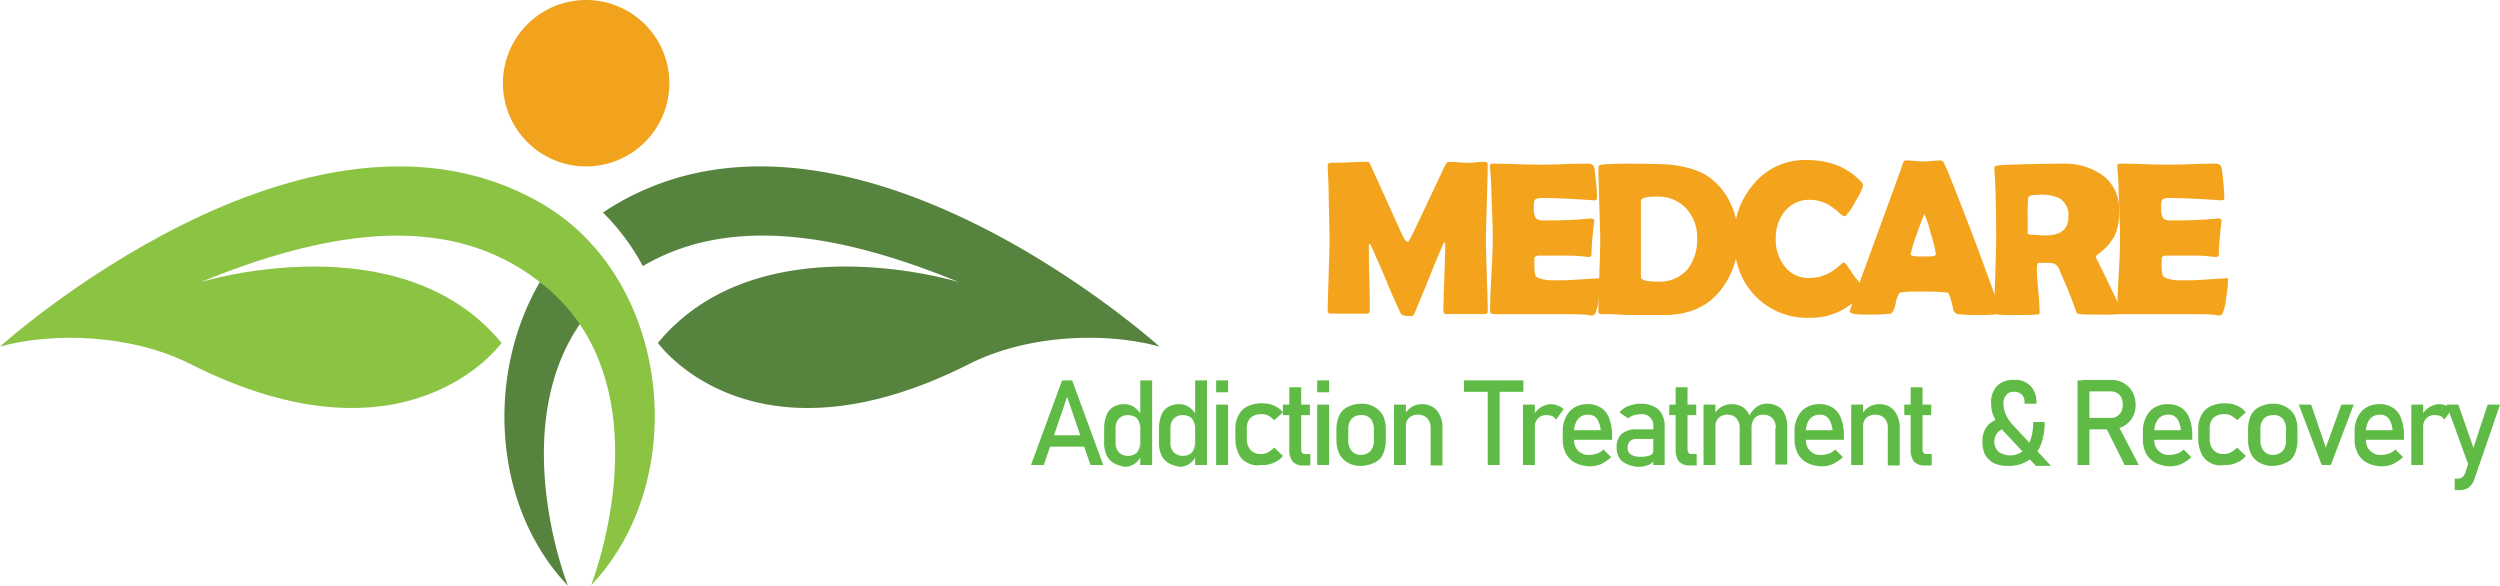 <svg id="simplegeo_logos" data-name="simplegeo logos" xmlns="http://www.w3.org/2000/svg" viewBox="0 0 546.8 128.1"><defs><style>.cls-1{fill:#5fbb46;}.cls-2{fill:#f4a31c;}.cls-3{fill:#56833d;}.cls-4{fill:#f1a31e;}.cls-5{fill:#8bc343;}</style></defs><g id="MedcareInc"><path class="cls-1" d="M232.3,84.5h2.2l6.8,18.5h-2.8l-5.1-14.9L228.3,103h-2.8Zm-3.7,12h9.7V99h-9.7Z" transform="translate(0 -1.3)"/><path class="cls-1" d="M243.6,102.6a4,4,0,0,1-1.6-1.8,6.55,6.55,0,0,1-.5-2.9V95a8.36,8.36,0,0,1,.5-2.9,3.85,3.85,0,0,1,1.5-1.8,4.75,4.75,0,0,1,2.4-.6,3.7,3.7,0,0,1,2.1.6,5.23,5.23,0,0,1,1.6,1.7l-.3,2.7a2.9,2.9,0,0,0-.3-1.4,2,2,0,0,0-.9-.9,3.19,3.19,0,0,0-1.4-.3,2.63,2.63,0,0,0-2,.8,3.07,3.07,0,0,0-.7,2.2V98a2.92,2.92,0,0,0,.7,2.2,2.63,2.63,0,0,0,2,.8,2.9,2.9,0,0,0,1.4-.3,2,2,0,0,0,.9-.9,3.34,3.34,0,0,0,.3-1.5l.2,2.8a3.44,3.44,0,0,1-1.3,1.6,3.84,3.84,0,0,1-2.2.7A8.47,8.47,0,0,1,243.6,102.6Zm5.8-18.1H252V103h-2.6Z" transform="translate(0 -1.3)"/><path class="cls-1" d="M255.6,102.6a4,4,0,0,1-1.6-1.8,6.55,6.55,0,0,1-.5-2.9V95a8.36,8.36,0,0,1,.5-2.9,3.85,3.85,0,0,1,1.5-1.8,4.75,4.75,0,0,1,2.4-.6,3.7,3.7,0,0,1,2.1.6,5.23,5.23,0,0,1,1.6,1.7l-.3,2.7a2.9,2.9,0,0,0-.3-1.4,2,2,0,0,0-.9-.9,3.19,3.19,0,0,0-1.4-.3,2.63,2.63,0,0,0-2,.8,3.07,3.07,0,0,0-.7,2.2V98a2.92,2.92,0,0,0,.7,2.2,2.63,2.63,0,0,0,2,.8,2.9,2.9,0,0,0,1.4-.3,2,2,0,0,0,.9-.9,3.34,3.34,0,0,0,.3-1.5l.2,2.8a3.44,3.44,0,0,1-1.3,1.6,3.84,3.84,0,0,1-2.2.7A8.47,8.47,0,0,1,255.6,102.6Zm5.8-18.1H264V103h-2.6Z" transform="translate(0 -1.3)"/><path class="cls-1" d="M266,84.5h2.6v2.6H266Zm0,5.3h2.6V103H266Z" transform="translate(0 -1.3)"/><path class="cls-1" d="M272.8,102.5a3.72,3.72,0,0,1-1.9-2,7.45,7.45,0,0,1-.7-3.1V95.2a6.17,6.17,0,0,1,.7-3.1,4.35,4.35,0,0,1,1.9-1.9,7.45,7.45,0,0,1,3.1-.7,11.08,11.08,0,0,1,1.9.2,7.74,7.74,0,0,1,1.6.7,4.26,4.26,0,0,1,1.2,1.1l-1.9,1.7a6.42,6.42,0,0,0-1.3-1,2.88,2.88,0,0,0-1.6-.3,3.2,3.2,0,0,0-2.3.8,3.29,3.29,0,0,0-.8,2.4v2.2a3.65,3.65,0,0,0,.8,2.4,2.87,2.87,0,0,0,2.3.9,2.93,2.93,0,0,0,1.6-.4,6.42,6.42,0,0,0,1.3-1l1.9,1.8a4.26,4.26,0,0,1-1.2,1.1,7.74,7.74,0,0,1-1.6.7,5.84,5.84,0,0,1-1.9.2A4.58,4.58,0,0,1,272.8,102.5Z" transform="translate(0 -1.3)"/><path class="cls-1" d="M280.6,89.8h5.9v2.3h-5.9Zm2.1,12.4a4,4,0,0,1-.7-2.6V86h2.6V99.6a1.17,1.17,0,0,0,.2.7.6.6,0,0,0,.6.3h1.2v2.5H285A2.74,2.74,0,0,1,282.7,102.2Z" transform="translate(0 -1.3)"/><path class="cls-1" d="M288.1,84.5h2.6v2.6h-2.6Zm0,5.3h2.6V103h-2.6Z" transform="translate(0 -1.3)"/><path class="cls-1" d="M294.8,102.5a4.61,4.61,0,0,1-1.9-2,7.45,7.45,0,0,1-.6-3.1V95.3a7.45,7.45,0,0,1,.6-3.1,3.9,3.9,0,0,1,1.9-1.9,6.53,6.53,0,0,1,2.9-.7,5.43,5.43,0,0,1,2.9.7,5,5,0,0,1,1.9,1.9,7.45,7.45,0,0,1,.6,3.1v2.2a7.45,7.45,0,0,1-.6,3.1,3.54,3.54,0,0,1-1.9,1.9,6.89,6.89,0,0,1-2.9.7A5.43,5.43,0,0,1,294.8,102.5Zm5-2.6a3.61,3.61,0,0,0,.7-2.4V95.3a3.61,3.61,0,0,0-.7-2.4,2.52,2.52,0,0,0-2.1-.8,2.86,2.86,0,0,0-2.1.8,3.61,3.61,0,0,0-.7,2.4v2.2a3.61,3.61,0,0,0,.7,2.4,2.58,2.58,0,0,0,2.1.9A2.93,2.93,0,0,0,299.8,99.9Z" transform="translate(0 -1.3)"/><path class="cls-1" d="M304.9,89.8h2.6V103h-2.6Zm8,5.2a3.07,3.07,0,0,0-.7-2.2,2.79,2.79,0,0,0-2-.8,2.72,2.72,0,0,0-2,.7,2.35,2.35,0,0,0-.7,1.9l-.3-2.5a4,4,0,0,1,1.6-1.8,4.28,4.28,0,0,1,2.2-.6,4.22,4.22,0,0,1,3.3,1.4,6,6,0,0,1,1.2,4v8h-2.6Z" transform="translate(0 -1.3)"/><path class="cls-1" d="M320.2,84.5h13V87h-13Zm5.2,1.6H328V103h-2.6Z" transform="translate(0 -1.3)"/><path class="cls-1" d="M333.1,89.8h2.6V103h-2.6Zm6.4,2.5a3.73,3.73,0,0,0-1.2-.2,2.35,2.35,0,0,0-1.9.7,2.49,2.49,0,0,0-.7,1.9l-.3-2.5a4.47,4.47,0,0,1,3.7-2.5,4.15,4.15,0,0,1,1.6.3,3.53,3.53,0,0,1,1.3.8l-1.7,2.3A2,2,0,0,0,339.5,92.3Z" transform="translate(0 -1.3)"/><path class="cls-1" d="M344.5,102.5a4.82,4.82,0,0,1-2-2,6.57,6.57,0,0,1-.7-3.2V95.8a6.71,6.71,0,0,1,.7-3.3,4.84,4.84,0,0,1,1.9-2.1,5.56,5.56,0,0,1,3-.7,5.12,5.12,0,0,1,2.8.8,4.52,4.52,0,0,1,1.8,2.4,10.25,10.25,0,0,1,.6,3.7v.9h-8.9V95.4h6.4a5.26,5.26,0,0,0-.8-2.5,2.32,2.32,0,0,0-1.9-.9,2.76,2.76,0,0,0-2.3,1,4.34,4.34,0,0,0-.8,2.7v1.7a3.12,3.12,0,0,0,3.4,3.4,5,5,0,0,0,1.6-.3,3.39,3.39,0,0,0,1.4-.9l1.7,1.7a10.71,10.71,0,0,1-2.2,1.5,7,7,0,0,1-2.5.5A7.54,7.54,0,0,1,344.5,102.5Z" transform="translate(0 -1.3)"/><path class="cls-1" d="M354.8,102.2a3.85,3.85,0,0,1-1.2-3.1,3.69,3.69,0,0,1,1.1-2.9,5,5,0,0,1,3.3-1h3.7l.2,2.1H358a2.07,2.07,0,0,0-1.5.5,2,2,0,0,0-.5,1.4,1.58,1.58,0,0,0,.7,1.5,3.44,3.44,0,0,0,2,.5,6.08,6.08,0,0,0,2.2-.3,1,1,0,0,0,.7-1l.3,1.9a3.45,3.45,0,0,1-.8.9,3.34,3.34,0,0,1-1.2.5,6.05,6.05,0,0,1-1.5.2A6.65,6.65,0,0,1,354.8,102.2Zm6.8-7.6a2.44,2.44,0,0,0-2.7-2.7,7.72,7.72,0,0,0-1.5.2,4,4,0,0,0-1.3.7l-1.9-1.3a4.83,4.83,0,0,1,2-1.4,7.63,7.63,0,0,1,2.7-.5,6.09,6.09,0,0,1,2.8.6,3.72,3.72,0,0,1,1.8,1.7,5.26,5.26,0,0,1,.6,2.6V103h-2.5Z" transform="translate(0 -1.3)"/><path class="cls-1" d="M365.1,89.8H371v2.3h-5.9Zm2.1,12.4a4,4,0,0,1-.7-2.6V86h2.6V99.6a1.17,1.17,0,0,0,.2.7.6.6,0,0,0,.6.3h1.2v2.5h-1.5A3,3,0,0,1,367.2,102.2Z" transform="translate(0 -1.3)"/><path class="cls-1" d="M372.6,89.8h2.6V103h-2.6Zm7.9,5.2a3.07,3.07,0,0,0-.7-2.2,2.56,2.56,0,0,0-1.9-.8,2.72,2.72,0,0,0-2,.7,2.49,2.49,0,0,0-.7,1.9l-.3-2.5a4,4,0,0,1,1.6-1.8,4.28,4.28,0,0,1,2.2-.6,4.75,4.75,0,0,1,2.4.6,3.85,3.85,0,0,1,1.5,1.8,8.36,8.36,0,0,1,.5,2.9v8h-2.6Zm7.9,0a3.07,3.07,0,0,0-.7-2.2,2.79,2.79,0,0,0-2-.8,2.49,2.49,0,0,0-1.9.7,3.3,3.3,0,0,0-.7,2.1l-.5-2.5a5.45,5.45,0,0,1,1.6-2,3.69,3.69,0,0,1,2.3-.7,4.5,4.5,0,0,1,2.4.6,3.35,3.35,0,0,1,1.5,1.8,6.55,6.55,0,0,1,.5,2.9v8h-2.6V95Z" transform="translate(0 -1.3)"/><path class="cls-1" d="M395.2,102.5a4.82,4.82,0,0,1-2-2,6.57,6.57,0,0,1-.7-3.2V95.8a6.71,6.71,0,0,1,.7-3.3,4.84,4.84,0,0,1,1.9-2.1,5.56,5.56,0,0,1,3-.7,5.12,5.12,0,0,1,2.8.8,4.52,4.52,0,0,1,1.8,2.4,10.25,10.25,0,0,1,.6,3.7v.9h-8.9V95.4h6.4a5.26,5.26,0,0,0-.8-2.5,2.32,2.32,0,0,0-1.9-.9,2.76,2.76,0,0,0-2.3,1,4.34,4.34,0,0,0-.8,2.7v1.7a3.12,3.12,0,0,0,3.4,3.4,5,5,0,0,0,1.6-.3,3.39,3.39,0,0,0,1.4-.9l1.7,1.7a10.71,10.71,0,0,1-2.2,1.5,7,7,0,0,1-2.5.5A7.54,7.54,0,0,1,395.2,102.5Z" transform="translate(0 -1.3)"/><path class="cls-1" d="M404.9,89.8h2.6V103h-2.6Zm8,5.2a3.07,3.07,0,0,0-.7-2.2,2.79,2.79,0,0,0-2-.8,2.72,2.72,0,0,0-2,.7,2.35,2.35,0,0,0-.7,1.9l-.3-2.5a4,4,0,0,1,1.6-1.8,4.28,4.28,0,0,1,2.2-.6,4.22,4.22,0,0,1,3.3,1.4,6,6,0,0,1,1.2,4v8h-2.6Z" transform="translate(0 -1.3)"/><path class="cls-1" d="M416.5,89.8h5.9v2.3h-5.9Zm2.1,12.4a4,4,0,0,1-.7-2.6V86h2.6V99.6a1.17,1.17,0,0,0,.2.7.6.6,0,0,0,.6.3h1.2v2.5H421A3,3,0,0,1,418.6,102.2Z" transform="translate(0 -1.3)"/><path class="cls-1" d="M437.1,95.7a3.14,3.14,0,0,0,0,4.4,4.56,4.56,0,0,0,5.3-.1,5.08,5.08,0,0,0,1.7-2.5,11.42,11.42,0,0,0,.6-3.9h2.5a13.81,13.81,0,0,1-.9,5.2,7.54,7.54,0,0,1-2.8,3.3,7.79,7.79,0,0,1-4.4,1.1,7,7,0,0,1-3-.6,4.69,4.69,0,0,1-1.9-1.8,6.24,6.24,0,0,1-.6-2.9,5.22,5.22,0,0,1,1.2-3.6,5.47,5.47,0,0,1,3.5-1.6l1.1,2.2A3.57,3.57,0,0,0,437.1,95.7Zm1.2,0a12.45,12.45,0,0,1-1.5-1.9,13.55,13.55,0,0,1-1-2.1,7.8,7.8,0,0,1-.3-2.2,5.17,5.17,0,0,1,1.3-3.8,4.92,4.92,0,0,1,3.7-1.3,4.55,4.55,0,0,1,3.6,1.3,4.84,4.84,0,0,1,1.3,3.6v.3h-2.6v-.3a2.2,2.2,0,0,0-.6-1.7,2.35,2.35,0,0,0-1.7-.6,1.94,1.94,0,0,0-1.7.7,2.71,2.71,0,0,0-.6,1.9,7.72,7.72,0,0,0,.2,1.5,7.09,7.09,0,0,0,.7,1.6,8.28,8.28,0,0,0,1.1,1.5l8.4,9h-3.3Z" transform="translate(0 -1.3)"/><path class="cls-1" d="M454.4,84.5H457V103h-2.6Zm1.1,8.2h6.3a2,2,0,0,0,1.3-.4,2.84,2.84,0,0,0,.9-1,3.9,3.9,0,0,0,0-3,2.19,2.19,0,0,0-.9-1,2.84,2.84,0,0,0-1.3-.4h-6.3V84.4h6.2a5.07,5.07,0,0,1,2.8.7,5,5,0,0,1,1.9,1.9,6.1,6.1,0,0,1,.7,2.8,5.07,5.07,0,0,1-.7,2.8,5,5,0,0,1-1.9,1.9,6.1,6.1,0,0,1-2.8.7h-6.2Zm5,1.9,2.6-.6,4.7,9h-3.1Z" transform="translate(0 -1.3)"/><path class="cls-1" d="M471.4,102.5a4.82,4.82,0,0,1-2-2,6.57,6.57,0,0,1-.7-3.2V95.8a6.71,6.71,0,0,1,.7-3.3,4.84,4.84,0,0,1,1.9-2.1,5.56,5.56,0,0,1,3-.7,5.12,5.12,0,0,1,2.8.8,4.52,4.52,0,0,1,1.8,2.4,10.25,10.25,0,0,1,.6,3.7v.9h-8.9V95.4H477a5.26,5.26,0,0,0-.8-2.5,2.32,2.32,0,0,0-1.9-.9,2.76,2.76,0,0,0-2.3,1,4.34,4.34,0,0,0-.8,2.7v1.7a3.12,3.12,0,0,0,3.4,3.4,5,5,0,0,0,1.6-.3,3.39,3.39,0,0,0,1.4-.9l1.7,1.7a10.71,10.71,0,0,1-2.2,1.5,7,7,0,0,1-2.5.5A7.54,7.54,0,0,1,471.4,102.5Z" transform="translate(0 -1.3)"/><path class="cls-1" d="M483.4,102.5a4.12,4.12,0,0,1-1.9-2,7.45,7.45,0,0,1-.7-3.1V95.2a6.17,6.17,0,0,1,.7-3.1,4.35,4.35,0,0,1,1.9-1.9,7.45,7.45,0,0,1,3.1-.7,11.08,11.08,0,0,1,1.9.2,7.74,7.74,0,0,1,1.6.7,4.26,4.26,0,0,1,1.2,1.1l-1.9,1.7a6.42,6.42,0,0,0-1.3-1,2.88,2.88,0,0,0-1.6-.3,3.2,3.2,0,0,0-2.3.8,3.29,3.29,0,0,0-.8,2.4v2.2a3.65,3.65,0,0,0,.8,2.4,2.87,2.87,0,0,0,2.3.9,3.17,3.17,0,0,0,1.6-.4,6.42,6.42,0,0,0,1.3-1l1.9,1.8a4.26,4.26,0,0,1-1.2,1.1,7.74,7.74,0,0,1-1.6.7,5.84,5.84,0,0,1-1.9.2A4.38,4.38,0,0,1,483.4,102.5Z" transform="translate(0 -1.3)"/><path class="cls-1" d="M494.2,102.5a4.61,4.61,0,0,1-1.9-2,7.45,7.45,0,0,1-.6-3.1V95.3a7.45,7.45,0,0,1,.6-3.1,3.9,3.9,0,0,1,1.9-1.9,6.53,6.53,0,0,1,2.9-.7,5.43,5.43,0,0,1,2.9.7,5,5,0,0,1,1.9,1.9,7.45,7.45,0,0,1,.6,3.1v2.2a7.45,7.45,0,0,1-.6,3.1,3.54,3.54,0,0,1-1.9,1.9,6.89,6.89,0,0,1-2.9.7A5.66,5.66,0,0,1,494.2,102.5Zm5.1-2.6a3.61,3.61,0,0,0,.7-2.4V95.3a3.61,3.61,0,0,0-.7-2.4,2.52,2.52,0,0,0-2.1-.8,2.86,2.86,0,0,0-2.1.8,3.61,3.61,0,0,0-.7,2.4v2.2a3.61,3.61,0,0,0,.7,2.4,2.58,2.58,0,0,0,2.1.9A2.93,2.93,0,0,0,499.3,99.9Z" transform="translate(0 -1.3)"/><path class="cls-1" d="M512.1,89.8h2.7l-5,13.2h-2l-5-13.2h2.7l3.2,9.4Z" transform="translate(0 -1.3)"/><path class="cls-1" d="M517.7,102.5a4.82,4.82,0,0,1-2-2,6.57,6.57,0,0,1-.7-3.2V95.8a6.71,6.71,0,0,1,.7-3.3,4.84,4.84,0,0,1,1.9-2.1,5.56,5.56,0,0,1,3-.7,5.12,5.12,0,0,1,2.8.8,4.52,4.52,0,0,1,1.8,2.4,10.25,10.25,0,0,1,.6,3.7v.9h-8.9V95.4h6.4a5.26,5.26,0,0,0-.8-2.5,2.32,2.32,0,0,0-1.9-.9,2.76,2.76,0,0,0-2.3,1,4.34,4.34,0,0,0-.8,2.7v1.7a3.12,3.12,0,0,0,3.4,3.4,5,5,0,0,0,1.6-.3,3.39,3.39,0,0,0,1.4-.9l1.7,1.7a10.71,10.71,0,0,1-2.2,1.5,7,7,0,0,1-2.5.5A7.16,7.16,0,0,1,517.7,102.5Z" transform="translate(0 -1.3)"/><path class="cls-1" d="M527.4,89.8H530V103h-2.6Zm6.4,2.5a3.73,3.73,0,0,0-1.2-.2,2.35,2.35,0,0,0-1.9.7,2.49,2.49,0,0,0-.7,1.9l-.3-2.5a4.47,4.47,0,0,1,3.7-2.5,4.15,4.15,0,0,1,1.6.3,3.53,3.53,0,0,1,1.3.8l-1.7,2.3A2,2,0,0,0,533.8,92.3Z" transform="translate(0 -1.3)"/><path class="cls-1" d="M535.1,89.8h2.6l4,11.5-1.4,2.8Zm11.7,0-5.6,16.3a3.69,3.69,0,0,1-.8,1.4,2.55,2.55,0,0,1-1.2.8,5,5,0,0,1-1.8.2h-.5V106h.5a1.61,1.61,0,0,0,1.1-.3,2,2,0,0,0,.7-1l4.9-14.9Z" transform="translate(0 -1.3)"/><path class="cls-2" d="M325.4,69.3c0,.5-.2.7-.7.7h-8.3c-.5,0-.7-.3-.7-.8,0-1.6.1-3.9.2-7.1s.2-5.5.2-7.1c0-.5-.1-.7-.2-.7s-1.2,2.5-3.1,7.2c-1.1,2.8-2.3,5.6-3.4,8.3q-.3.6-.6.6h-.9c-.8,0-1.3-.2-1.5-.5-.8-1.7-2-4.2-3.3-7.5q-2.25-5.25-3.3-7.5c0-.1-.1-.2-.2-.3a1.17,1.17,0,0,0-.2.7c0,1.5,0,3.8.1,6.9s.1,5.4.1,6.9c0,.5-.2.8-.7.8h-7.8a.85.85,0,0,1-.6-.2.75.75,0,0,1-.1-.5c0-1.7.1-4.3.2-7.7s.2-6,.2-7.7-.1-5.2-.2-10.2c0-1.3-.1-3.2-.2-5.8v-.4c0-.3.3-.5,1-.5.9,0,2.1,0,3.9-.1s3-.1,3.9-.1c.2,0,.4.3.7,1l6.8,15q.75,1.5,1.2,1.5c.2,0,.5-.6,1.1-1.8,1.6-3.3,3.9-8.2,7-14.8q.45-.9.9-.9a18.75,18.75,0,0,1,2.1.1,18.75,18.75,0,0,0,2.1.1,13.57,13.57,0,0,0,1.8-.1,13.57,13.57,0,0,1,1.8-.1c.5,0,.7.2.7.6,0,1.8-.1,4.6-.2,8.3s-.2,6.4-.2,8.3c0,1.7.1,4.3.2,7.7S325.4,67.6,325.4,69.3Z" transform="translate(0 -1.3)"/><path class="cls-2" d="M350.1,62.7a24.36,24.36,0,0,1-.4,3.7,10.85,10.85,0,0,1-.8,3.5.81.81,0,0,1-.8.4,2.25,2.25,0,0,1-.7-.1c-1.1-.2-4.5-.2-10-.2H326.7c-.5,0-.8-.2-.8-.7,0-1.8.1-4.4.3-7.9s.3-6.1.3-7.9-.1-5.1-.3-10c0-1.3-.1-3.1-.3-5.6v-.3c0-.4.2-.5.6-.5,1.2,0,2.9,0,5.2.1s4.1.1,5.2.1,2.9,0,5.2-.1,4-.1,5.2-.1c.8,0,1.3.3,1.4.9.1.4.2,1.4.4,3.3a29.56,29.56,0,0,1,.2,3.3.47.47,0,0,1-.5.5h-.5c-4.2-.3-7.9-.5-11.2-.5q-1.2,0-1.5.6a6.73,6.73,0,0,0-.1,1.8,3.16,3.16,0,0,0,.5,2.1,2.08,2.08,0,0,0,1.5.4h2c2,0,4-.1,6-.2.2,0,.6-.1,1.3-.1a6.64,6.64,0,0,1,1.3-.1c.4,0,.6.2.6.5,0-.3-.1.9-.4,3.6-.1,1.3-.2,2.5-.2,3.8,0,.3-.2.5-.7.5l-2.1-.2c-.9-.1-2.9-.1-6.1-.1h-2.5c-.6,0-1,.2-1.1.5v1.5a9.21,9.21,0,0,0,.2,2.3c.3.6,1.3.9,3,1.1h3.4c.8,0,2.1-.1,3.7-.2s2.9-.2,3.7-.2C350,61.9,350.1,62.1,350.1,62.7Z" transform="translate(0 -1.3)"/><path class="cls-2" d="M380.2,53.4a18,18,0,0,1-4.4,12c-2.6,3-6.3,4.6-11,4.8h-7.5c-.8,0-1.9,0-3.5-.1s-2.7-.1-3.5-.1c-.5,0-.7-.2-.7-.5,0-1.7.1-4.3.2-7.7s.2-6,.2-7.7-.1-4.5-.2-8.1-.2-6.3-.2-8.1c0-.3.2-.5.7-.6,1.1-.1,2.9-.2,5.5-.2,4.8,0,7.9.1,9.4.2,3.7.4,6.6,1.3,8.7,2.8a14.69,14.69,0,0,1,4.7,5.9A17.63,17.63,0,0,1,380.2,53.4Zm-9,0a9.16,9.16,0,0,0-2.4-6.5,8.29,8.29,0,0,0-6.3-2.6c-2.4,0-3.6.3-3.6,1V61.9c0,.7,1.3,1,3.8,1a8.09,8.09,0,0,0,6.4-2.7A10.61,10.61,0,0,0,371.2,53.4Z" transform="translate(0 -1.3)"/><path class="cls-2" d="M407.6,64.7a1.87,1.87,0,0,1-.5,1,14.32,14.32,0,0,1-11.5,5.1,15.55,15.55,0,0,1-11.9-5c-3-3.2-4.4-7.3-4.4-12.2a17.59,17.59,0,0,1,4.3-12.1,14.52,14.52,0,0,1,11.5-5.2c5.1,0,9,1.6,11.9,4.7a1.38,1.38,0,0,1,.5.9,13.07,13.07,0,0,1-1.6,3.3,16.11,16.11,0,0,1-2.1,3.2.76.76,0,0,1-.5.2,5.18,5.18,0,0,1-1.2-.9,13,13,0,0,0-2.5-1.8,8.49,8.49,0,0,0-3.8-.9,6.78,6.78,0,0,0-5.5,2.6,9.08,9.08,0,0,0-1.9,5.9,9.18,9.18,0,0,0,1.9,6,6.51,6.51,0,0,0,5.5,2.6,8.91,8.91,0,0,0,3.9-.9,11.14,11.14,0,0,0,2.4-1.6c.7-.6,1.1-.9,1.1-.9.2,0,.3.1.5.3s.9,1.3,2,2.9A9.72,9.72,0,0,1,407.6,64.7Z" transform="translate(0 -1.3)"/><path class="cls-2" d="M437.5,69.4q0,.45-.6.6a30,30,0,0,1-4.4.2,32.76,32.76,0,0,1-4.3-.2,1.28,1.28,0,0,1-1-1.1q-.75-3.45-1.2-3.6a49.21,49.21,0,0,0-6.3-.2,20.79,20.79,0,0,0-4.2.2,5.86,5.86,0,0,0-.9,2.5c-.3,1.3-.7,2-1.1,2.1a42.32,42.32,0,0,1-5.3.2c-2.4,0-3.6-.2-3.6-.7s1.8-5.4,5.3-15c3.8-10.4,5.9-16.1,6.2-17.1.2-.6.4-.9.7-.9a17.22,17.22,0,0,1,2,.1,16.36,16.36,0,0,0,2,.1,15.77,15.77,0,0,0,1.9-.1,14.38,14.38,0,0,1,1.8-.1c.3,0,.6.3.8.8.8,1.6,3,7.3,6.7,16.9C435.6,63.9,437.5,69,437.5,69.4ZM420.9,48.1c-.3.7-.9,2.2-1.7,4.5a31.4,31.4,0,0,0-1.3,4.3c0,.3.5.4,1.4.5h2.4c1,0,1.6-.1,1.7-.4v-.3a28.06,28.06,0,0,0-1.1-4.3A26.06,26.06,0,0,0,420.9,48.1Z" transform="translate(0 -1.3)"/><path class="cls-2" d="M464.2,69.8c0,.1-.2.2-.5.2a44,44,0,0,1-4.5.1c-2,0-3.4,0-4.2-.1a3.54,3.54,0,0,1-.6-.1c-.1,0-.2-.2-.3-.5-.2-.6-.6-1.5-1-2.7-.6-1.6-1.6-3.9-2.9-6.9a2.11,2.11,0,0,0-1.9-1h-2.4c-.2,0-.4.4-.4,1.2,0,1.1.1,2.6.3,4.8s.3,3.7.3,4.8a.59.59,0,0,1-.2.5h-.7c-.9.1-2.4.1-4.3.1a32.67,32.67,0,0,1-4-.1c-.4-.1-.7-.3-.7-.7,0-1.7.1-4.3.2-7.8s.2-6.1.2-7.8c0-6.6-.1-11.8-.4-15.5V38c0-.3.2-.4.7-.5s2.9-.2,7.2-.3c2.9-.1,5.2-.1,6.9-.1a14.46,14.46,0,0,1,8.7,2.4,9.12,9.12,0,0,1,3.8,7.9,12.29,12.29,0,0,1-1,5.5,12,12,0,0,1-3.6,4c-.4.3-.5.5-.5.7,0,0,1,1.9,2.9,5.9S464.2,69.4,464.2,69.8ZM452.4,48.7a4.26,4.26,0,0,0-1.9-4,9.05,9.05,0,0,0-4.5-.8c-1.5,0-2.3.2-2.4.7a44,44,0,0,0-.1,4.6v3.2c0,.1.3.2.8.2,1,.1,2,.2,3,.2C450.7,52.8,452.4,51.5,452.4,48.7Z" transform="translate(0 -1.3)"/><path class="cls-2" d="M487.3,62.7a24.36,24.36,0,0,1-.4,3.7,10.85,10.85,0,0,1-.8,3.5.81.81,0,0,1-.8.4,2.25,2.25,0,0,1-.7-.1c-1.1-.2-4.5-.2-10-.2H463.9c-.5,0-.8-.2-.8-.7,0-1.8.1-4.4.3-7.9s.3-6.1.3-7.9-.1-5.1-.3-10c0-1.3-.1-3.1-.3-5.6v-.3c0-.4.2-.5.6-.5,1.2,0,2.9,0,5.2.1s4.1.1,5.2.1,2.9,0,5.2-.1,4-.1,5.2-.1c.8,0,1.3.3,1.4.9.1.4.2,1.4.4,3.3a29.56,29.56,0,0,1,.2,3.3.47.47,0,0,1-.5.5h-.5c-4.2-.3-7.9-.5-11.2-.5q-1.2,0-1.5.6a6.73,6.73,0,0,0-.1,1.8,3.16,3.16,0,0,0,.5,2.1,2.08,2.08,0,0,0,1.5.4h2c2,0,4-.1,6-.2.2,0,.6-.1,1.3-.1a6.64,6.64,0,0,1,1.3-.1c.4,0,.6.2.6.5,0-.3-.1.9-.4,3.6-.1,1.3-.2,2.5-.2,3.8,0,.3-.2.5-.7.5l-2.1-.2c-.9-.1-2.9-.1-6.1-.1h-2.5c-.6,0-1,.2-1.1.5v1.5a9.21,9.21,0,0,0,.2,2.3c.3.6,1.3.9,3,1.1h3.4c.8,0,2.1-.1,3.7-.2s2.9-.2,3.7-.2C487.1,61.9,487.3,62.1,487.3,62.7Z" transform="translate(0 -1.3)"/><path class="cls-3" d="M123.4,58.9a19.23,19.23,0,0,0-1.7-1.3c-15.7,20.4-15.4,53,2.5,71.8-4.7-12.7-11.5-43.3,6.7-62.2A36.66,36.66,0,0,0,123.4,58.9Zm12-13.3c-1.2.7-2.4,1.4-3.5,2.2a49.47,49.47,0,0,1,8.7,11.7c17-10,39.5-8.7,69.1,3.5,0,0-43.7-13.5-65.8,13.3,0,0,20.4,28.7,68.1,4.6,12.9-6.5,29.9-7,41.6-3.8C253.6,77.1,186.5,16.5,135.4,45.6Z" transform="translate(0 -1.3)"/><path class="cls-4" d="M146.4,19.5A18.2,18.2,0,1,1,128.2,1.3,18.2,18.2,0,0,1,146.4,19.5Z" transform="translate(0 -1.3)"/><path class="cls-5" d="M129.3,129.3c22.1-23.2,17.5-67.4-11.2-83.7C67.1,16.5,0,77.1,0,77.1c11.7-3.2,28.7-2.7,41.6,3.8,47.7,24.1,68.1-4.6,68.1-4.6C87.6,49.5,43.9,63,43.9,63c33.4-13.7,57.7-13.7,75.3.9C141.7,82.4,134.2,115.9,129.3,129.3Z" transform="translate(0 -1.3)"/></g></svg>